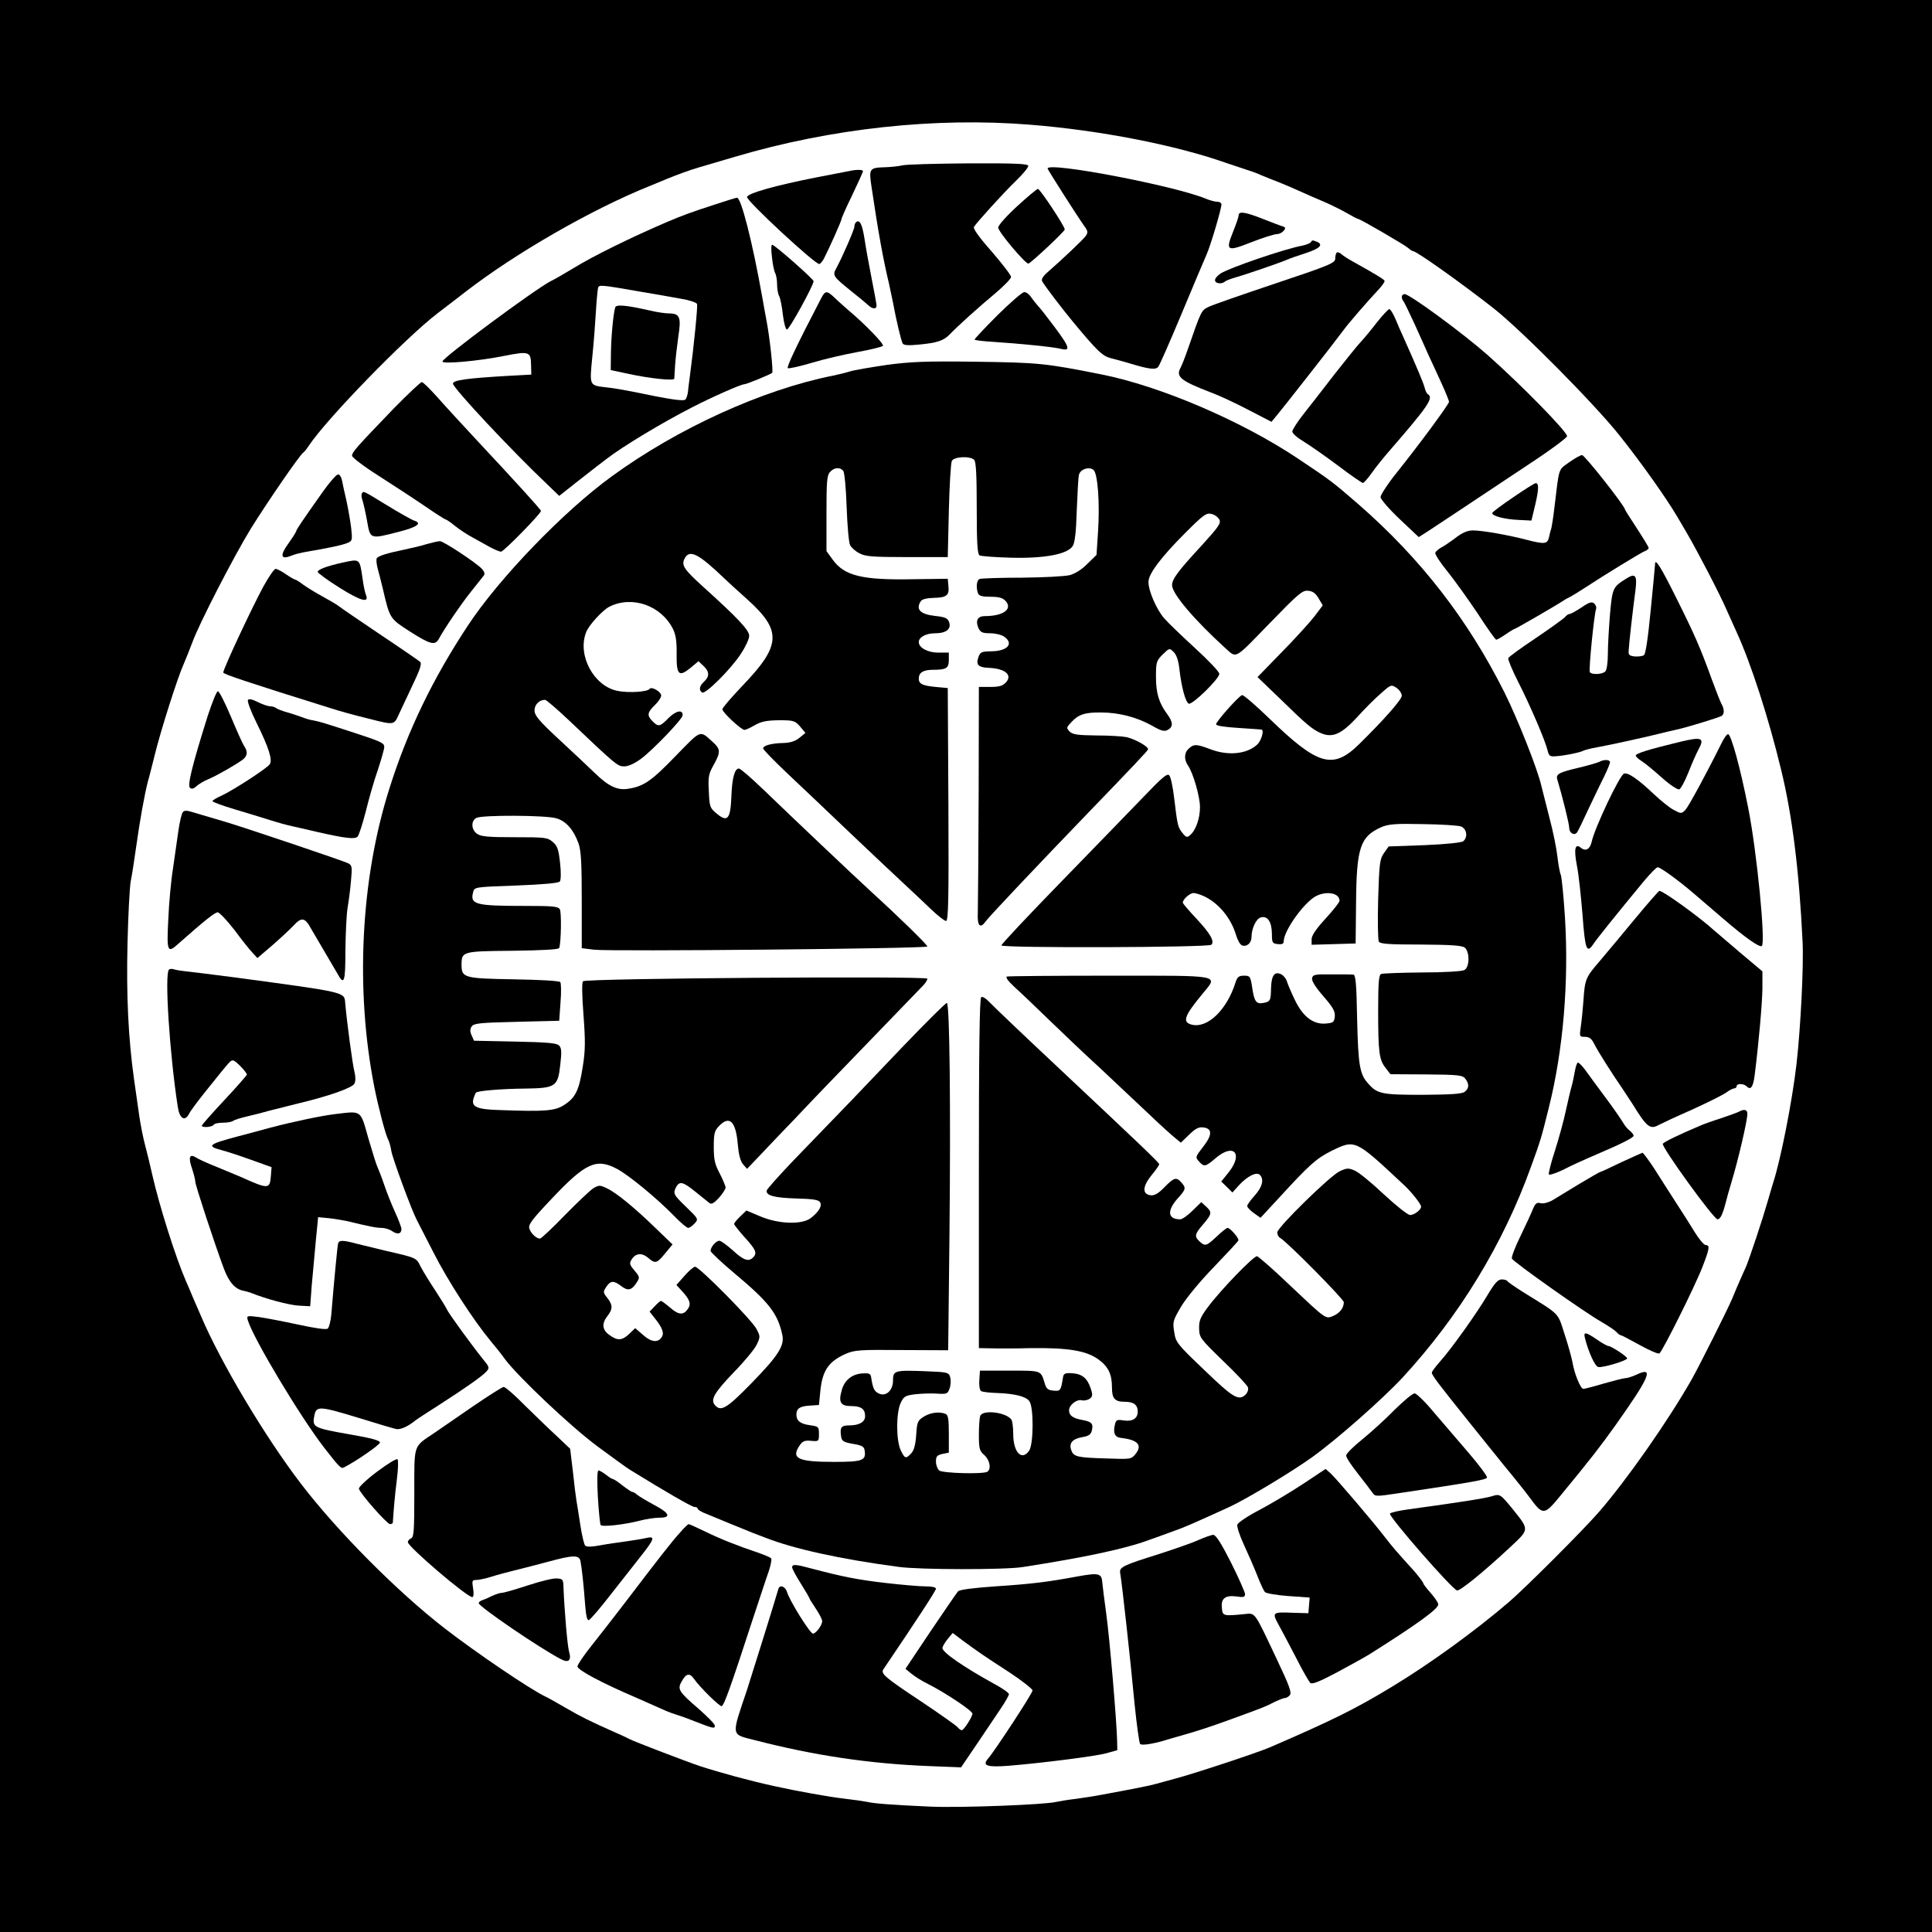 <?xml version="1.0" encoding="UTF-8" standalone="no"?> <svg xmlns="http://www.w3.org/2000/svg" version="1.0" width="900pt" height="900pt" viewBox="0 0 900 900" preserveAspectRatio="xMidYMid meet"><g transform="translate(0,900) scale(0.1,-0.1)" fill="#000000" stroke="none"><path d="M0 4500 l0 -4500 4500 0 4500 0 0 4500 0 4500 -4500 0 -4500 0 0 -4500z m4800 3919 c323 -26 675 -94 915 -179 28 -9 68 -23 90 -30 22 -7 54 -18 70 -26 17 -7 53 -22 80 -32 28 -11 75 -31 105 -45 30 -14 80 -35 110 -48 30 -13 77 -36 103 -51 26 -15 50 -28 54 -28 9 0 217 -121 234 -136 8 -8 19 -14 22 -14 16 0 232 -154 377 -268 132 -105 467 -443 584 -590 103 -129 218 -292 270 -380 17 -29 36 -61 41 -70 49 -83 156 -288 190 -367 10 -22 30 -67 45 -100 66 -144 148 -396 207 -640 52 -214 84 -468 100 -800 6 -111 -9 -403 -28 -570 -20 -175 -74 -448 -109 -555 -4 -14 -16 -52 -25 -85 -25 -87 -84 -264 -101 -305 -9 -19 -21 -48 -29 -65 -7 -16 -24 -55 -36 -85 -24 -56 -148 -303 -188 -375 -109 -192 -304 -471 -434 -620 -73 -84 -340 -351 -417 -417 -157 -135 -371 -290 -545 -395 -171 -104 -281 -158 -570 -283 -55 -24 -355 -123 -435 -144 -36 -10 -78 -21 -95 -26 -27 -8 -98 -22 -255 -51 -30 -6 -84 -14 -120 -19 -36 -4 -76 -11 -90 -14 -52 -13 -442 -28 -585 -22 -176 8 -260 14 -295 22 -14 3 -61 10 -105 15 -72 8 -227 36 -330 59 -110 24 -250 62 -345 93 -60 20 -303 113 -326 125 -11 6 -41 20 -69 32 -117 52 -161 74 -228 113 -40 23 -83 48 -97 54 -73 35 -323 205 -468 317 -222 172 -500 452 -670 674 -168 220 -374 565 -466 782 -11 25 -28 65 -39 90 -10 25 -25 59 -32 75 -48 111 -124 352 -155 490 -10 44 -25 107 -34 140 -9 33 -21 94 -27 135 -6 41 -17 120 -25 175 -26 187 -36 386 -30 630 3 132 10 263 15 290 6 28 17 102 26 165 17 122 39 242 54 300 6 19 19 73 31 120 28 115 107 363 135 425 12 28 30 73 40 100 31 87 195 405 275 535 80 128 226 340 242 351 5 3 17 18 26 32 83 125 449 502 602 619 41 31 98 75 125 96 236 183 593 388 865 497 25 10 59 24 75 31 41 17 114 44 150 54 17 5 93 27 170 50 446 132 931 185 1375 149z"></path><path d="M4205 8230 c-16 -4 -52 -8 -80 -9 -76 -2 -78 -6 -65 -92 31 -210 55 -341 81 -449 5 -25 14 -65 19 -90 15 -82 38 -178 45 -190 5 -9 28 -10 78 -5 83 8 113 18 142 48 35 37 137 129 213 192 39 33 72 67 72 75 0 8 -41 61 -90 118 -57 64 -88 107 -83 115 13 21 136 157 196 215 31 30 57 61 57 69 0 10 -53 13 -277 12 -153 -1 -291 -5 -308 -9z"></path><path d="M4880 8215 c0 -5 139 -223 171 -268 17 -23 18 -30 7 -46 -12 -17 -107 -107 -179 -170 -22 -19 -29 -33 -24 -42 18 -29 92 -126 144 -189 113 -136 137 -159 177 -169 22 -5 64 -17 94 -26 83 -25 115 -29 126 -13 6 7 55 119 109 248 54 129 106 253 116 275 19 43 69 212 69 233 0 6 -8 12 -19 12 -10 0 -34 6 -53 14 -142 60 -738 174 -738 141z"></path><path d="M3955 8203 c-11 -2 -76 -15 -145 -28 -195 -38 -330 -76 -330 -93 0 -20 318 -315 337 -312 4 1 13 11 20 23 24 46 83 178 83 186 0 5 22 55 50 112 27 57 50 107 50 112 0 7 -31 8 -65 0z"></path><path d="M4738 8039 c-50 -46 -88 -89 -88 -99 0 -20 129 -172 141 -168 15 6 169 150 169 159 0 15 -115 189 -125 189 -5 0 -49 -37 -97 -81z"></path><path d="M3320 8044 c-98 -32 -140 -47 -215 -79 -163 -70 -341 -157 -435 -215 -41 -25 -88 -52 -105 -60 -72 -37 -503 -356 -504 -374 -1 -13 169 2 287 26 118 23 125 21 126 -44 l1 -43 -110 -6 c-190 -11 -255 -20 -255 -36 0 -20 273 -312 440 -470 l55 -53 95 75 c52 41 108 84 124 96 74 58 262 171 401 242 93 48 227 107 242 107 11 0 122 46 130 53 6 6 -11 165 -27 247 -5 25 -13 72 -19 105 -46 259 -99 466 -118 464 -5 0 -55 -16 -113 -35z m-335 -403 c66 -11 151 -26 189 -33 37 -6 70 -17 73 -24 4 -11 -15 -199 -33 -334 -3 -25 -8 -58 -9 -74 -2 -15 -7 -32 -12 -37 -9 -9 -71 0 -243 36 -36 7 -90 17 -121 20 -85 10 -83 5 -70 141 7 66 14 162 17 214 3 52 8 101 10 109 5 15 10 15 199 -18z"></path><path d="M2866 7568 c-9 -28 -19 -137 -20 -212 l-1 -80 80 -17 c100 -22 215 -34 216 -23 0 5 2 34 4 64 2 30 9 90 15 133 14 89 7 107 -44 107 -17 0 -58 6 -91 14 -106 24 -155 29 -159 14z"></path><path d="M5770 7997 c0 -8 -12 -42 -26 -77 -36 -89 -28 -93 81 -50 56 22 112 40 127 40 8 0 21 7 28 15 10 12 9 16 -6 21 -11 3 -52 19 -93 35 -81 32 -111 36 -111 16z"></path><path d="M3987 7964 c-4 -4 -7 -13 -7 -20 0 -13 -57 -144 -85 -195 -18 -32 -13 -38 70 -105 33 -26 69 -56 80 -66 21 -20 41 -19 38 3 -1 8 -11 64 -23 124 -12 61 -27 143 -33 184 -11 69 -23 91 -40 75z"></path><path d="M6106 7871 c-3 -4 -20 -11 -38 -15 -83 -15 -342 -104 -382 -130 -14 -9 -26 -23 -26 -31 0 -16 30 -20 46 -7 5 5 29 14 54 21 46 13 200 66 235 81 11 5 50 19 88 31 65 21 84 40 51 53 -20 8 -22 8 -28 -3z"></path><path d="M3596 7803 c3 -32 10 -66 15 -75 5 -9 9 -33 9 -53 0 -20 4 -45 10 -55 5 -10 13 -49 17 -87 5 -40 13 -68 19 -68 11 0 124 206 124 225 0 10 -182 170 -193 170 -5 0 -5 -26 -1 -57z"></path><path d="M6227 7823 c-4 -3 -7 -16 -7 -28 0 -20 -26 -31 -277 -115 -153 -51 -293 -100 -312 -109 -35 -17 -35 -17 -97 -196 -13 -38 -29 -78 -34 -87 -24 -43 0 -62 138 -115 36 -13 114 -49 175 -81 l110 -57 29 35 c30 36 263 333 308 394 22 30 102 123 168 194 12 14 22 28 22 33 0 6 -32 26 -150 92 -19 10 -42 25 -51 33 -9 8 -19 11 -22 7z"></path><path d="M3824 7608 c-114 -219 -161 -319 -154 -323 5 -3 55 8 112 25 56 17 152 39 212 50 61 11 114 24 119 29 7 7 -81 99 -162 167 -18 16 -47 41 -63 57 -37 35 -44 34 -64 -5z"></path><path d="M4647 7532 c-59 -59 -107 -110 -107 -114 0 -3 42 -8 93 -11 111 -7 274 -23 309 -32 52 -13 42 10 -67 151 -16 22 -36 45 -43 53 -7 8 -20 24 -29 37 -8 13 -23 24 -32 23 -9 0 -64 -48 -124 -107z"></path><path d="M6530 7617 c0 -7 4 -17 9 -22 4 -6 27 -53 51 -105 23 -52 53 -117 65 -145 13 -27 39 -85 59 -128 20 -44 36 -83 36 -89 0 -11 -144 -206 -247 -334 -40 -50 -72 -100 -72 -110 1 -10 41 -57 90 -103 l88 -83 44 28 c56 37 230 152 464 308 101 66 183 127 183 134 0 21 -208 234 -370 378 -112 99 -363 284 -387 284 -7 0 -13 -6 -13 -13z"></path><path d="M6414 7498 c-27 -35 -61 -76 -77 -93 -15 -16 -69 -83 -120 -148 -51 -66 -115 -149 -144 -185 -29 -37 -53 -74 -53 -82 0 -9 24 -30 53 -47 28 -17 101 -68 160 -112 59 -45 112 -81 116 -81 4 0 23 21 42 48 18 26 54 70 79 99 184 212 210 250 181 267 -5 3 -12 18 -15 32 -6 22 -36 94 -101 239 -8 17 -23 51 -34 78 -11 26 -24 47 -29 47 -5 0 -31 -28 -58 -62z"></path><path d="M4130 7300 c-74 -11 -151 -24 -170 -30 -19 -6 -55 -15 -80 -20 -327 -65 -723 -245 -1030 -469 -225 -163 -527 -477 -671 -696 -163 -247 -280 -489 -364 -755 -135 -422 -161 -941 -71 -1395 19 -95 51 -217 63 -241 6 -10 13 -36 16 -56 5 -32 93 -272 118 -320 5 -10 40 -78 78 -152 68 -134 185 -314 265 -411 23 -27 54 -66 68 -86 60 -81 308 -316 433 -408 72 -53 139 -102 150 -108 160 -99 288 -173 300 -173 8 0 15 -3 15 -8 0 -4 12 -12 28 -19 37 -16 202 -83 227 -93 11 -4 38 -15 60 -23 132 -52 349 -100 620 -136 99 -14 496 -14 579 -1 289 45 478 85 588 126 24 8 72 26 108 39 60 21 91 35 267 115 78 36 293 165 387 233 114 82 326 269 419 369 265 287 470 624 599 983 45 124 47 130 83 275 67 267 94 586 75 889 -6 95 -15 183 -19 195 -5 11 -12 50 -16 86 -4 36 -20 117 -37 180 -16 63 -33 131 -38 150 -16 73 -110 311 -172 435 -170 339 -390 623 -680 876 -120 104 -129 111 -285 215 -263 175 -640 336 -913 390 -261 52 -292 55 -590 59 -228 3 -298 0 -410 -15z m408 -442 c9 -9 12 -73 12 -224 0 -160 3 -215 13 -221 6 -4 73 -9 147 -11 156 -4 262 16 287 54 10 15 16 65 19 166 3 78 7 153 10 165 5 27 47 41 68 24 20 -17 30 -157 21 -289 l-7 -107 -42 -41 c-25 -26 -57 -46 -82 -53 -23 -6 -123 -11 -224 -12 -100 0 -188 -3 -196 -6 -15 -5 -18 -40 -8 -67 5 -12 20 -16 59 -16 38 0 56 -5 69 -19 35 -38 -10 -71 -96 -71 -34 0 -45 -21 -30 -56 10 -20 19 -24 55 -24 23 0 53 -7 65 -16 46 -32 16 -67 -60 -68 -47 -1 -52 -3 -61 -30 -11 -33 1 -45 48 -47 77 -3 113 -33 81 -68 -15 -16 -31 -21 -73 -21 l-53 0 -1 -497 c-1 -274 -3 -524 -4 -555 -3 -62 11 -76 37 -40 13 20 254 274 464 492 224 232 289 301 292 309 4 12 -58 47 -99 57 -19 4 -82 8 -141 8 -88 1 -110 4 -125 18 -16 17 -16 19 8 44 33 36 63 46 139 45 82 0 166 -22 236 -61 43 -25 58 -29 74 -20 26 14 25 36 -3 74 -38 51 -52 97 -52 173 0 68 2 75 31 104 32 31 32 31 52 11 13 -13 22 -40 26 -78 10 -87 29 -156 44 -162 17 -6 142 116 142 139 0 10 -51 63 -112 119 -62 57 -127 119 -145 140 -36 42 -73 127 -73 169 0 38 58 115 173 230 83 83 97 93 120 87 15 -3 31 -15 37 -26 9 -17 -2 -33 -82 -121 -112 -121 -138 -157 -138 -185 0 -40 104 -162 249 -294 53 -47 39 -55 203 114 137 141 155 157 182 154 22 -2 35 -12 49 -36 l19 -32 -40 -53 c-22 -28 -90 -103 -152 -166 l-112 -115 104 -100 c125 -122 151 -144 193 -162 53 -22 94 -4 167 75 34 38 84 88 111 111 46 41 48 42 72 26 14 -9 25 -26 25 -37 0 -18 -84 -113 -200 -227 -121 -118 -191 -98 -417 121 -64 62 -121 111 -127 109 -16 -5 -121 -123 -121 -136 0 -7 40 -13 105 -17 58 -4 106 -7 108 -8 11 -6 -3 -52 -21 -69 -48 -45 -136 -54 -219 -22 -64 24 -76 25 -100 3 -22 -19 -23 -51 -4 -79 24 -34 56 -145 56 -194 0 -53 -20 -109 -46 -130 -14 -13 -19 -11 -35 9 -22 27 -24 35 -39 161 -6 52 -16 100 -23 108 -9 11 -31 -7 -120 -100 -60 -62 -233 -241 -385 -397 -152 -156 -277 -289 -277 -295 0 -13 965 -10 978 3 16 16 -5 52 -69 121 -35 37 -64 71 -64 75 0 16 33 45 50 45 9 0 32 -7 51 -16 68 -33 124 -102 147 -180 7 -23 19 -45 28 -48 22 -8 44 11 44 39 0 39 21 84 42 91 32 10 52 -19 53 -74 0 -44 2 -47 28 -50 19 -2 27 1 27 13 0 49 95 182 151 211 50 25 109 14 109 -22 0 -7 -29 -44 -65 -83 -44 -48 -65 -79 -65 -96 l0 -26 103 3 102 3 2 186 c2 261 19 312 118 356 33 14 65 17 193 14 84 -1 164 -6 178 -11 27 -11 33 -50 10 -69 -8 -6 -81 -14 -180 -18 l-167 -6 -22 -31 c-19 -27 -22 -46 -27 -214 -3 -101 -1 -190 3 -198 6 -11 44 -14 195 -14 140 -1 191 -4 205 -14 24 -19 24 -92 -2 -105 -10 -6 -98 -11 -196 -11 -98 -1 -184 -4 -191 -7 -11 -4 -14 -40 -14 -172 0 -195 5 -229 35 -266 l22 -29 168 -1 c151 -1 169 -4 181 -20 19 -25 18 -45 -3 -61 -13 -10 -64 -13 -196 -14 -189 0 -211 4 -253 52 -40 43 -47 85 -52 301 -3 167 -7 207 -18 207 -8 1 -53 1 -101 1 -80 1 -88 -1 -91 -19 -2 -12 18 -43 53 -83 45 -52 55 -70 53 -94 -3 -27 -7 -30 -42 -33 -58 -5 -107 32 -144 110 -17 35 -33 73 -37 86 -3 12 -15 27 -26 33 -31 16 -46 -4 -48 -62 -1 -60 -3 -65 -36 -71 -33 -7 -43 8 -52 73 -8 51 -10 54 -38 54 -24 0 -31 -6 -39 -30 -40 -129 -131 -217 -205 -198 -45 12 -34 41 52 145 72 88 96 83 -433 83 -256 0 -471 -2 -479 -4 -8 -3 4 -20 34 -48 27 -24 100 -94 164 -156 64 -62 169 -162 235 -222 65 -61 164 -154 220 -207 55 -53 114 -106 129 -118 l28 -23 38 37 c30 29 45 37 67 34 42 -5 42 -35 -2 -91 -36 -46 -36 -48 -19 -67 24 -27 30 -26 78 15 83 71 129 23 63 -63 l-37 -46 26 -25 26 -26 29 32 c39 43 83 66 99 50 20 -20 12 -56 -24 -96 -19 -21 -35 -43 -35 -49 0 -6 14 -21 31 -33 l31 -22 87 94 c141 154 173 182 242 217 113 55 110 56 337 -156 37 -34 82 -91 82 -103 0 -15 -32 -39 -51 -39 -11 0 -65 43 -122 96 -56 53 -117 103 -136 111 -30 13 -37 12 -70 -3 -46 -22 -291 -262 -291 -285 0 -10 6 -22 14 -26 31 -17 296 -285 296 -299 0 -27 -19 -51 -49 -64 -37 -15 -31 -19 -210 150 -72 69 -138 126 -145 128 -15 3 -168 -155 -230 -238 -34 -46 -41 -62 -40 -99 1 -42 5 -47 111 -150 61 -58 113 -114 116 -123 4 -10 -1 -24 -9 -33 -33 -33 -58 -18 -194 113 -127 121 -133 129 -140 177 -8 47 -6 54 33 120 25 41 88 117 152 183 60 63 112 118 114 124 3 10 -38 58 -51 58 -4 0 -27 -18 -50 -40 -48 -45 -54 -47 -80 -23 -25 23 -23 34 17 80 41 48 42 56 13 83 l-22 20 -41 -40 c-22 -22 -48 -40 -57 -40 -58 0 -63 39 -13 96 40 44 41 50 18 76 -23 26 -34 23 -78 -22 -29 -30 -47 -40 -65 -38 -40 5 -38 41 4 93 20 24 36 47 36 52 0 7 -100 102 -479 458 -159 149 -287 271 -313 298 -15 16 -31 26 -37 22 -8 -4 -11 -253 -11 -821 l0 -814 58 -1 c31 -1 116 -1 187 1 171 2 255 -12 311 -52 47 -34 64 -69 64 -132 0 -51 13 -66 60 -66 41 0 60 -14 60 -46 0 -32 -25 -47 -65 -41 -31 5 -36 3 -41 -18 -10 -39 -1 -60 26 -63 80 -9 103 -33 70 -75 -20 -25 -22 -25 -137 -21 -135 4 -151 8 -162 37 -13 33 4 54 49 62 31 5 41 12 46 30 8 33 0 42 -43 50 -45 8 -63 21 -63 45 0 25 36 53 59 47 11 -3 28 1 37 7 14 11 15 18 5 48 -16 48 -40 68 -87 71 -31 2 -39 -1 -42 -18 -10 -64 -12 -66 -45 -63 -25 2 -33 9 -40 33 -19 62 -13 60 -163 60 l-139 0 -3 -44 c-2 -25 2 -47 8 -51 6 -4 39 -8 73 -9 84 -3 136 -16 152 -38 21 -27 20 -201 -1 -231 -34 -49 -74 -8 -74 78 0 30 -4 60 -8 66 -23 35 -134 49 -146 18 -3 -9 -6 -48 -6 -88 0 -65 3 -75 25 -94 26 -23 34 -66 14 -78 -20 -12 -208 -7 -224 6 -8 7 -15 26 -15 41 0 25 5 30 30 36 l30 6 0 87 c0 71 -3 89 -16 94 -29 11 -69 6 -100 -13 -29 -18 -32 -24 -36 -85 -3 -45 -10 -71 -22 -85 -26 -28 -31 -27 -50 13 -22 46 -22 176 0 221 14 30 21 34 67 40 29 3 74 5 102 3 45 -3 50 -1 58 23 6 14 7 38 4 51 -7 25 -10 26 -109 30 -151 6 -158 4 -158 -43 0 -48 -35 -78 -69 -59 -19 10 -25 23 -33 75 -3 17 -10 19 -43 17 -48 -4 -82 -33 -94 -79 -16 -55 -5 -73 43 -73 47 0 66 -13 66 -47 0 -27 -27 -43 -74 -43 -37 0 -44 -9 -38 -50 3 -23 10 -28 55 -36 43 -7 53 -13 55 -32 7 -46 -11 -52 -144 -52 -168 0 -201 16 -158 78 13 19 24 23 53 20 35 -3 36 -2 36 32 0 34 -2 35 -43 41 -43 6 -62 20 -62 49 0 28 15 39 60 42 l45 3 6 60 c9 100 38 142 118 178 42 18 64 20 262 18 l216 -1 6 537 c6 596 1 1076 -12 1081 -5 1 -95 -89 -202 -200 -195 -205 -285 -299 -510 -531 -68 -71 -125 -135 -127 -142 -6 -24 35 -35 138 -38 76 -2 103 -6 110 -17 11 -18 -6 -46 -44 -75 -42 -31 -151 -27 -235 9 l-64 27 -28 -27 c-16 -15 -29 -31 -29 -36 0 -4 23 -33 50 -63 52 -57 58 -73 38 -93 -21 -21 -44 -13 -94 33 -27 24 -55 45 -63 45 -15 0 -40 -28 -41 -47 0 -6 51 -54 113 -106 159 -133 200 -186 221 -284 12 -51 -18 -98 -143 -226 -116 -119 -143 -135 -171 -102 -21 25 -3 57 88 152 49 50 97 108 107 129 17 36 17 39 -1 73 -21 42 -268 291 -286 290 -7 0 -30 -20 -50 -43 l-37 -42 23 -25 c40 -43 47 -63 30 -87 -21 -30 -43 -28 -84 8 -19 16 -38 30 -41 30 -3 0 -16 -11 -29 -25 l-24 -25 22 -28 c37 -45 47 -72 35 -90 -17 -28 -49 -25 -87 9 l-37 32 -28 -27 c-33 -31 -54 -33 -92 -5 -34 24 -37 53 -9 89 25 32 25 51 -1 84 -20 25 -20 28 -5 51 20 30 35 31 70 4 31 -24 48 -20 71 15 16 25 16 27 -9 57 -24 28 -25 34 -13 53 19 29 48 31 77 6 32 -28 40 -26 79 22 l34 41 -79 76 c-100 97 -183 165 -228 186 -32 15 -36 15 -63 -1 -15 -10 -75 -67 -133 -126 -58 -60 -109 -108 -115 -108 -17 1 -42 24 -49 47 -6 18 12 42 106 141 156 165 206 188 302 137 55 -29 186 -137 266 -219 30 -31 59 -56 66 -56 6 0 19 9 30 21 18 20 18 21 -39 76 -60 58 -63 63 -47 94 16 28 32 24 90 -23 29 -24 59 -47 66 -53 9 -6 21 1 43 25 17 19 31 41 31 48 0 7 -12 36 -27 65 -23 43 -28 65 -28 124 0 62 3 75 24 97 49 52 79 23 88 -86 4 -46 12 -77 24 -91 l19 -22 62 65 c34 36 109 115 167 175 57 61 210 220 340 354 130 135 244 253 254 263 9 10 17 23 17 29 0 13 -1590 2 -1604 -12 -6 -5 -5 -66 2 -156 9 -121 9 -165 -3 -240 -17 -110 -33 -145 -85 -179 -43 -29 -88 -33 -303 -25 -107 3 -133 15 -121 55 4 11 8 23 11 26 8 9 121 18 228 19 144 2 154 9 165 112 7 59 6 77 -6 89 -11 11 -55 15 -205 18 l-191 4 -11 25 c-8 17 -8 29 0 41 9 15 37 18 209 22 l199 5 6 85 c4 47 3 90 -1 95 -5 6 -94 11 -217 13 -230 4 -243 7 -243 67 0 63 3 64 238 66 143 2 215 6 217 13 9 27 11 166 3 180 -8 14 -34 16 -166 16 -229 0 -253 7 -238 64 6 24 6 24 201 31 124 5 198 11 203 19 5 6 6 43 1 86 -7 63 -12 79 -34 98 -25 21 -35 22 -178 22 -122 0 -157 3 -175 16 -27 19 -29 60 -3 74 27 14 324 13 373 -2 45 -13 80 -53 103 -117 12 -34 15 -93 15 -266 l0 -222 58 -7 c78 -9 1552 5 1552 15 0 8 -132 137 -255 249 -83 76 -367 345 -509 482 -56 54 -107 98 -114 98 -20 0 -32 -46 -35 -131 -4 -104 -18 -121 -67 -80 -33 27 -35 32 -38 104 -4 68 -1 82 22 123 33 59 33 74 -1 105 -65 59 -53 63 -176 -63 -111 -115 -148 -141 -219 -152 -50 -9 -92 10 -154 70 -28 27 -103 98 -167 157 -97 90 -117 114 -117 138 0 27 22 49 49 49 6 0 57 -44 113 -97 219 -208 225 -213 256 -213 19 0 48 13 79 36 58 44 192 184 193 202 1 28 -30 22 -65 -12 -41 -42 -48 -43 -75 -16 -27 27 -25 41 10 75 17 16 30 36 30 45 0 18 -46 44 -54 31 -9 -14 -99 -20 -151 -9 -109 23 -186 165 -145 272 12 33 77 104 109 120 105 53 241 6 296 -104 13 -26 18 -57 17 -117 -1 -97 10 -109 66 -63 l36 30 23 -22 c28 -26 29 -49 3 -73 -22 -20 -26 -40 -9 -51 15 -9 133 108 180 180 22 33 39 70 39 84 0 27 -52 82 -218 232 -88 80 -99 98 -82 130 23 42 65 20 185 -95 11 -11 58 -54 104 -95 165 -148 161 -216 -22 -406 -50 -53 -92 -101 -92 -108 0 -14 88 -96 103 -96 6 0 28 10 48 22 30 17 54 22 112 23 69 0 75 -2 99 -29 l25 -30 -28 -23 c-20 -16 -43 -23 -74 -24 -56 -1 -95 -12 -95 -25 0 -6 50 -57 110 -114 61 -57 193 -183 295 -280 102 -97 219 -207 260 -245 41 -38 97 -91 124 -117 28 -26 56 -48 63 -48 11 0 13 100 11 543 l-3 542 -55 5 c-63 6 -80 14 -80 39 0 28 21 41 66 41 62 0 74 7 74 46 l0 34 -50 0 c-48 0 -90 23 -90 49 0 23 34 41 75 41 53 0 78 20 66 53 -7 18 -19 23 -66 28 -68 8 -90 30 -66 68 6 10 28 15 60 16 61 1 74 12 69 56 l-3 33 -155 -2 c-243 -5 -326 15 -381 91 l-29 40 0 175 c0 149 2 178 17 194 19 21 46 23 61 5 6 -7 13 -81 16 -169 3 -87 10 -166 16 -177 6 -12 25 -29 43 -38 27 -15 59 -18 222 -18 l190 0 5 215 c3 118 9 223 14 233 10 20 85 24 104 5z"></path><path d="M1834 7097 c-173 -180 -194 -203 -194 -220 0 -8 55 -50 123 -93 67 -43 164 -106 215 -141 51 -35 95 -63 98 -63 4 0 24 -14 45 -31 21 -17 58 -41 81 -53 24 -13 60 -33 81 -45 21 -11 44 -21 51 -21 12 0 186 177 186 190 0 6 -122 140 -295 325 -67 72 -151 163 -186 203 -35 39 -68 72 -74 72 -6 0 -65 -56 -131 -123z"></path><path d="M7309 6846 c-51 -37 -45 -20 -68 -211 -5 -44 -12 -87 -14 -95 -3 -8 -8 -27 -11 -42 -7 -33 -21 -34 -103 -13 -83 22 -212 45 -253 44 -24 0 -49 -11 -80 -35 -25 -19 -55 -39 -67 -45 -12 -7 -24 -17 -27 -24 -2 -7 23 -46 56 -86 33 -41 96 -129 141 -196 44 -68 83 -123 87 -123 4 0 24 11 44 25 20 14 39 25 41 25 5 0 196 111 225 130 8 6 24 15 35 20 11 6 39 23 62 38 96 63 269 169 286 175 9 3 17 10 17 15 0 4 -25 45 -55 91 -30 46 -55 85 -55 87 0 16 -188 254 -200 254 -8 0 -36 -16 -61 -34z"></path><path d="M1503 6708 c-97 -137 -123 -176 -123 -182 0 -3 -16 -29 -36 -57 -41 -56 -37 -78 12 -58 16 7 49 15 74 19 105 18 157 29 184 39 28 11 28 12 22 71 -4 33 -14 90 -22 127 -9 38 -18 80 -21 96 -3 15 -11 27 -18 27 -8 0 -40 -37 -72 -82z"></path><path d="M7050 6684 c-52 -35 -96 -68 -98 -73 -5 -14 55 -30 122 -33 l60 -3 18 75 c17 73 17 101 1 99 -4 0 -51 -29 -103 -65z"></path><path d="M1686 6701 c-4 -5 -2 -20 3 -33 4 -12 14 -56 21 -95 15 -86 13 -85 149 -50 86 22 109 40 70 52 -12 4 -69 36 -126 71 -115 70 -109 68 -117 55z"></path><path d="M1990 6466 c-25 -8 -72 -19 -105 -26 -83 -17 -124 -30 -130 -41 -3 -5 -1 -26 4 -46 6 -21 17 -65 25 -98 32 -138 32 -137 129 -199 93 -59 114 -64 132 -31 22 42 104 163 150 220 26 33 52 66 58 73 7 8 4 18 -8 32 -26 28 -180 130 -196 129 -8 0 -34 -6 -59 -13z"></path><path d="M1595 6379 c-72 -16 -115 -32 -115 -43 1 -6 46 -39 102 -74 97 -61 139 -73 123 -34 -4 9 -12 44 -16 77 -14 94 -11 92 -94 74z"></path><path d="M7710 6373 c0 -5 -9 -100 -20 -212 -13 -134 -24 -208 -32 -213 -7 -5 -26 -7 -43 -6 -25 3 -30 7 -28 28 1 27 19 187 32 284 8 67 -1 78 -46 49 -60 -38 -62 -43 -73 -164 -5 -62 -10 -146 -10 -185 0 -41 -5 -75 -12 -82 -14 -14 -64 -16 -72 -3 -6 10 20 269 29 294 3 7 -1 19 -9 26 -11 9 -23 6 -59 -19 -25 -16 -49 -30 -55 -30 -5 0 -15 -6 -21 -14 -7 -8 -68 -52 -136 -98 -69 -46 -127 -88 -129 -94 -2 -6 18 -55 46 -110 59 -116 127 -276 137 -319 6 -26 11 -30 37 -28 39 2 117 18 130 26 6 3 35 11 65 16 56 10 215 45 284 62 22 6 58 14 80 19 49 10 201 57 215 65 13 8 13 30 1 53 -6 9 -26 61 -46 115 -54 149 -79 207 -168 385 -70 141 -97 183 -97 155z"></path><path d="M1227 6268 c-57 -106 -187 -384 -187 -401 0 -7 106 -43 500 -166 36 -12 116 -34 178 -49 118 -30 117 -30 139 18 6 14 34 72 61 130 39 81 48 108 39 117 -7 6 -91 64 -187 128 -96 65 -182 123 -190 130 -8 7 -42 27 -75 45 -33 18 -74 43 -92 56 -17 13 -34 24 -38 24 -3 0 -23 11 -43 25 -20 14 -42 25 -48 25 -7 0 -32 -37 -57 -82z"></path><path d="M967 5663 c-71 -226 -95 -322 -82 -333 8 -7 18 -4 31 8 10 10 35 24 54 32 37 15 133 70 163 93 20 17 22 36 4 62 -7 11 -35 73 -62 138 -27 64 -54 117 -60 117 -6 0 -27 -53 -48 -117z"></path><path d="M1155 5739 c-4 -6 14 -53 39 -104 59 -119 77 -177 62 -196 -15 -20 -171 -121 -223 -145 -23 -10 -43 -22 -43 -26 0 -4 46 -21 103 -38 56 -17 130 -39 164 -50 34 -11 81 -24 105 -29 24 -5 75 -17 113 -26 132 -30 179 -36 191 -22 6 6 23 59 38 117 14 58 39 145 56 193 16 49 30 97 30 107 0 19 -12 25 -160 73 -111 36 -142 46 -170 51 -14 2 -36 8 -50 14 -14 5 -45 16 -70 23 -25 7 -49 16 -54 21 -6 4 -18 8 -28 8 -11 0 -36 9 -58 20 -26 13 -41 16 -45 9z"></path><path d="M8017 5533 c-71 -143 -151 -290 -166 -306 -18 -18 -20 -18 -52 -1 -19 9 -61 43 -94 74 -76 72 -122 103 -140 96 -20 -7 -136 -252 -150 -316 -8 -36 -28 -48 -51 -29 -27 22 -33 -6 -18 -84 8 -40 19 -143 26 -229 12 -164 20 -182 51 -135 15 23 105 135 233 290 31 37 60 67 66 67 13 0 97 -61 168 -122 30 -26 93 -80 140 -120 99 -85 165 -132 177 -125 19 12 -23 442 -63 642 -36 185 -80 345 -94 345 -6 0 -21 -21 -33 -47z"></path><path d="M7825 5544 c-152 -37 -205 -54 -205 -64 0 -4 12 -16 28 -26 15 -9 57 -44 94 -77 37 -33 73 -57 81 -54 7 3 26 38 42 78 16 41 37 89 47 107 30 55 17 61 -87 36z"></path><path d="M7450 5451 c-8 -4 -49 -16 -90 -26 -99 -23 -114 -31 -105 -58 22 -72 55 -205 55 -223 0 -25 24 -39 37 -21 5 7 28 55 52 107 25 52 57 120 73 151 15 31 28 62 28 68 0 13 -28 14 -50 2z"></path><path d="M852 5217 c-6 -7 -15 -46 -21 -87 -6 -41 -17 -120 -25 -175 -9 -55 -19 -162 -22 -237 -8 -151 -4 -161 46 -115 122 108 171 147 184 147 8 0 43 -37 78 -82 34 -46 72 -94 85 -107 l22 -24 68 58 c37 32 83 75 101 94 37 40 53 37 81 -15 9 -16 37 -63 61 -104 24 -41 52 -88 61 -104 32 -59 38 -44 38 106 1 78 5 167 10 198 5 30 13 87 16 127 6 63 5 72 -12 81 -20 11 -507 175 -588 198 -83 24 -108 32 -142 42 -23 7 -35 7 -41 -1z"></path><path d="M7619 4723 c-57 -69 -132 -159 -166 -199 -67 -78 -70 -84 -77 -189 -3 -38 -8 -91 -12 -117 -7 -47 -6 -48 19 -48 20 0 31 -8 43 -32 16 -33 82 -137 133 -211 14 -21 35 -53 46 -70 67 -109 82 -120 123 -97 9 5 77 37 150 69 73 33 145 69 161 80 16 12 34 21 40 21 6 0 11 5 11 10 0 14 33 13 47 -1 19 -19 30 -2 37 53 19 151 35 332 36 403 l0 80 -107 90 c-58 50 -111 95 -117 100 -68 62 -238 185 -256 185 -3 0 -53 -57 -111 -127z"></path><path d="M787 4483 c-21 -20 3 -391 41 -638 8 -56 33 -72 53 -33 6 13 46 66 88 118 107 133 104 130 117 130 11 0 64 -55 64 -66 0 -3 -47 -57 -105 -119 -58 -62 -105 -115 -105 -119 0 -10 48 -7 55 4 3 6 23 10 44 10 20 0 41 4 46 8 6 5 35 14 65 21 30 7 78 19 105 27 28 7 88 22 135 34 139 33 251 72 261 92 6 12 6 31 0 56 -9 34 -36 238 -43 321 -4 50 4 48 -508 117 -107 14 -212 27 -233 29 -20 2 -45 6 -55 9 -10 4 -21 3 -25 -1z"></path><path d="M7336 4008 c-4 -24 -11 -56 -16 -73 -5 -16 -16 -66 -26 -110 -9 -44 -32 -127 -50 -184 -19 -57 -31 -107 -29 -112 3 -4 31 5 63 20 49 25 87 42 177 81 99 42 155 71 155 79 0 5 -8 16 -17 23 -10 7 -24 24 -32 38 -8 14 -45 68 -84 120 -39 52 -81 110 -94 128 -13 17 -28 32 -32 32 -5 0 -11 -19 -15 -42z"></path><path d="M8100 3821 c-8 -4 -46 -18 -85 -31 -38 -12 -83 -28 -100 -36 -95 -40 -164 -74 -169 -82 -8 -13 237 -352 255 -352 12 0 23 21 36 70 6 25 19 70 28 100 33 109 75 290 75 322 0 19 -15 23 -40 9z"></path><path d="M1560 3810 c-64 -8 -190 -34 -300 -63 -30 -8 -99 -27 -153 -41 -136 -36 -147 -45 -74 -64 23 -6 85 -26 137 -45 l95 -34 -3 -39 c-5 -65 -10 -65 -144 -5 -24 10 -74 31 -113 47 -38 15 -80 34 -92 42 -30 19 -37 1 -18 -53 8 -25 15 -52 15 -61 0 -15 91 -292 133 -404 24 -64 53 -96 92 -103 11 -2 27 -7 35 -10 69 -28 175 -56 220 -59 l55 -3 7 95 c5 52 13 146 19 208 l11 112 52 -5 c28 -3 67 -10 86 -14 98 -24 133 -31 158 -31 15 0 38 -7 50 -16 24 -16 42 -12 42 11 0 7 -13 42 -29 77 -16 35 -39 92 -51 128 -12 36 -27 73 -31 82 -5 9 -24 70 -43 135 -38 135 -29 128 -156 113z"></path><path d="M7551 3585 c-51 -25 -95 -45 -98 -45 -2 0 -47 -26 -99 -57 -53 -32 -109 -66 -125 -76 -17 -9 -40 -15 -52 -12 -18 5 -25 -1 -36 -27 -7 -18 -33 -75 -58 -126 -25 -51 -43 -98 -40 -105 6 -15 342 -253 419 -296 31 -18 62 -39 68 -46 7 -8 16 -15 20 -15 4 0 44 -21 89 -46 45 -25 85 -42 91 -39 14 9 167 315 201 404 33 85 35 101 15 101 -8 0 -30 26 -50 58 -19 31 -59 95 -90 142 -30 47 -76 118 -101 158 -26 39 -50 72 -54 72 -3 -1 -48 -21 -100 -45z"></path><path d="M1575 3208 c-3 -11 -18 -166 -32 -335 -3 -29 -10 -56 -16 -62 -8 -6 -57 1 -140 19 -70 15 -153 31 -183 35 -55 7 -56 6 -49 -17 28 -88 243 -447 356 -593 70 -90 78 -98 91 -91 57 29 168 106 168 116 0 10 -41 21 -140 38 -170 30 -176 33 -166 86 9 48 22 47 210 -10 83 -26 161 -49 172 -51 19 -4 55 12 89 40 6 5 55 37 110 72 126 81 201 134 221 156 15 17 14 21 -15 56 -50 62 -163 217 -169 233 -3 8 -27 46 -52 85 -26 39 -57 89 -69 112 -23 45 -15 42 -171 78 -41 10 -98 24 -127 31 -63 17 -83 18 -88 2z"></path><path d="M6930 2968 c-50 -85 -172 -256 -224 -313 -19 -22 -36 -44 -36 -49 0 -12 27 -48 174 -231 66 -82 126 -157 133 -165 6 -8 35 -44 65 -80 29 -36 67 -83 83 -105 62 -85 68 -85 142 5 146 177 188 232 256 327 162 228 184 279 102 240 -20 -9 -43 -17 -53 -17 -9 0 -55 -12 -101 -25 -47 -14 -90 -25 -95 -25 -13 0 -42 70 -51 125 -4 21 -20 80 -37 131 -33 102 -17 86 -193 195 -38 24 -71 47 -73 51 -2 4 -14 8 -26 8 -18 0 -33 -17 -66 -72z"></path><path d="M7383 2768 c16 -65 47 -133 62 -136 20 -5 135 30 135 40 0 9 -75 58 -88 58 -5 0 -29 13 -53 30 -53 36 -63 37 -56 8z"></path><path d="M2205 2450 c-71 -49 -154 -106 -183 -126 -98 -66 -92 -47 -92 -279 0 -174 -2 -207 -15 -211 -8 -4 -15 -11 -15 -18 0 -21 275 -256 300 -256 6 0 8 14 4 40 -6 37 -5 40 16 40 12 0 43 7 69 15 25 8 73 21 106 29 33 8 103 26 155 40 121 33 148 33 154 4 6 -29 15 -111 22 -206 4 -49 9 -72 17 -69 7 2 54 57 105 123 51 65 116 147 143 182 57 72 61 87 22 78 -16 -4 -58 -11 -94 -16 -37 -5 -93 -13 -125 -19 -37 -7 -61 -8 -68 -1 -5 5 -15 47 -22 92 -7 46 -15 97 -18 113 -3 17 -11 79 -17 138 l-13 108 -60 57 c-34 31 -101 96 -150 144 -48 49 -93 88 -100 87 -6 0 -69 -40 -141 -89z"></path><path d="M6497 2433 c-42 -43 -110 -105 -151 -138 -41 -33 -75 -67 -75 -75 -1 -9 24 -46 54 -84 30 -38 60 -78 68 -89 13 -19 15 -19 122 -3 349 52 409 63 412 73 2 6 -38 60 -89 119 -51 59 -124 145 -163 190 -38 46 -77 83 -85 83 -9 1 -50 -34 -93 -76z"></path><path d="M1756 2144 c-48 -36 -86 -72 -84 -79 5 -22 131 -165 145 -165 7 0 13 3 13 8 3 50 10 133 19 202 6 46 7 88 3 92 -5 5 -48 -22 -96 -58z"></path><path d="M6068 2086 c-59 -39 -150 -93 -203 -121 -52 -27 -98 -58 -101 -67 -3 -9 11 -52 31 -95 20 -43 48 -107 62 -143 14 -36 30 -70 35 -76 4 -6 54 -15 109 -19 l100 -7 -3 -36 -3 -37 -70 2 c-99 4 -101 3 -67 -59 16 -29 53 -99 82 -155 28 -56 58 -107 64 -113 10 -7 44 7 127 51 63 34 130 71 149 83 222 140 320 211 320 232 0 8 -16 31 -35 53 -19 21 -35 42 -35 46 0 4 -19 29 -42 56 -89 98 -103 115 -137 159 -61 79 -228 274 -252 296 l-24 21 -107 -71z"></path><path d="M2785 2028 c4 -68 10 -127 13 -132 6 -10 108 1 182 20 30 8 71 14 92 14 56 0 48 21 -24 59 -35 19 -70 40 -79 47 -8 8 -19 14 -23 14 -5 0 -25 14 -46 30 -21 17 -41 30 -45 30 -4 0 -18 9 -32 20 -14 11 -30 20 -35 20 -6 0 -7 -47 -3 -122z"></path><path d="M6950 2030 c-29 -9 -133 -26 -388 -61 -45 -6 -85 -15 -87 -20 -8 -12 293 -357 313 -358 16 -1 126 89 242 197 97 91 97 82 11 189 -51 62 -55 65 -91 53z"></path><path d="M3169 1862 c-36 -39 -97 -117 -253 -322 -53 -69 -125 -162 -161 -207 -36 -45 -65 -88 -65 -96 0 -16 111 -76 275 -146 66 -29 129 -57 140 -62 11 -5 34 -13 50 -18 17 -5 55 -19 85 -31 82 -32 90 -34 90 -19 0 8 -35 43 -76 79 -94 81 -100 91 -77 130 20 35 36 38 56 9 29 -41 120 -130 129 -127 11 4 42 90 139 388 34 102 69 210 80 240 10 30 15 57 11 61 -4 4 -27 14 -52 23 -107 36 -182 66 -252 100 -41 20 -77 36 -80 36 -3 0 -21 -17 -39 -38z"></path><path d="M5585 1827 c-27 -13 -111 -42 -185 -66 -166 -52 -186 -61 -182 -87 9 -52 48 -406 67 -609 10 -99 22 -184 26 -189 8 -9 72 2 139 24 14 4 45 13 70 20 62 18 110 33 220 73 145 53 156 57 196 78 21 10 43 19 50 19 6 0 17 6 23 14 9 11 -4 46 -59 162 -109 231 -101 220 -152 215 -100 -10 -103 -9 -106 29 -5 44 16 60 69 53 31 -5 39 -3 39 11 0 8 -29 74 -65 146 -46 91 -71 130 -83 130 -9 0 -39 -11 -67 -23z"></path><path d="M3690 1699 c0 -7 18 -40 40 -75 22 -35 40 -66 40 -68 0 -3 14 -25 30 -49 17 -25 30 -51 30 -59 0 -19 -29 -58 -43 -58 -14 1 -108 152 -120 192 -8 28 -35 38 -41 16 -13 -46 -123 -399 -147 -473 -73 -216 -75 -203 36 -231 279 -72 535 -110 811 -121 l151 -6 74 109 c40 60 90 134 111 165 21 31 38 61 38 67 0 6 -30 27 -67 47 -147 81 -243 148 -243 168 1 7 11 25 24 41 l24 29 45 -34 c72 -53 104 -75 220 -150 59 -39 107 -77 107 -84 0 -13 -175 -280 -207 -317 -29 -33 -6 -41 91 -34 149 12 407 44 461 59 l50 14 -1 44 c-2 92 -35 479 -51 594 -9 66 -17 130 -18 143 -3 43 -17 46 -112 29 -145 -27 -220 -36 -388 -47 -99 -7 -164 -15 -172 -23 -6 -7 -64 -91 -128 -186 l-117 -175 28 -23 c16 -13 49 -34 74 -46 80 -40 210 -126 210 -140 0 -14 -40 -77 -50 -77 -4 0 -13 6 -19 14 -7 8 -83 62 -170 120 -173 115 -190 130 -175 151 149 220 244 365 244 374 0 7 -19 11 -47 11 -27 0 -111 7 -188 16 -130 15 -200 29 -348 68 -69 19 -87 20 -87 5z"></path><path d="M2460 1615 c-58 -19 -113 -35 -122 -35 -9 0 -29 -7 -45 -14 -15 -8 -36 -17 -45 -20 -10 -3 -18 -9 -18 -14 0 -16 286 -211 383 -261 36 -19 50 -6 38 35 -8 27 -22 195 -26 299 -1 37 -3 40 -30 42 -17 2 -77 -13 -135 -32z"></path></g></svg> 